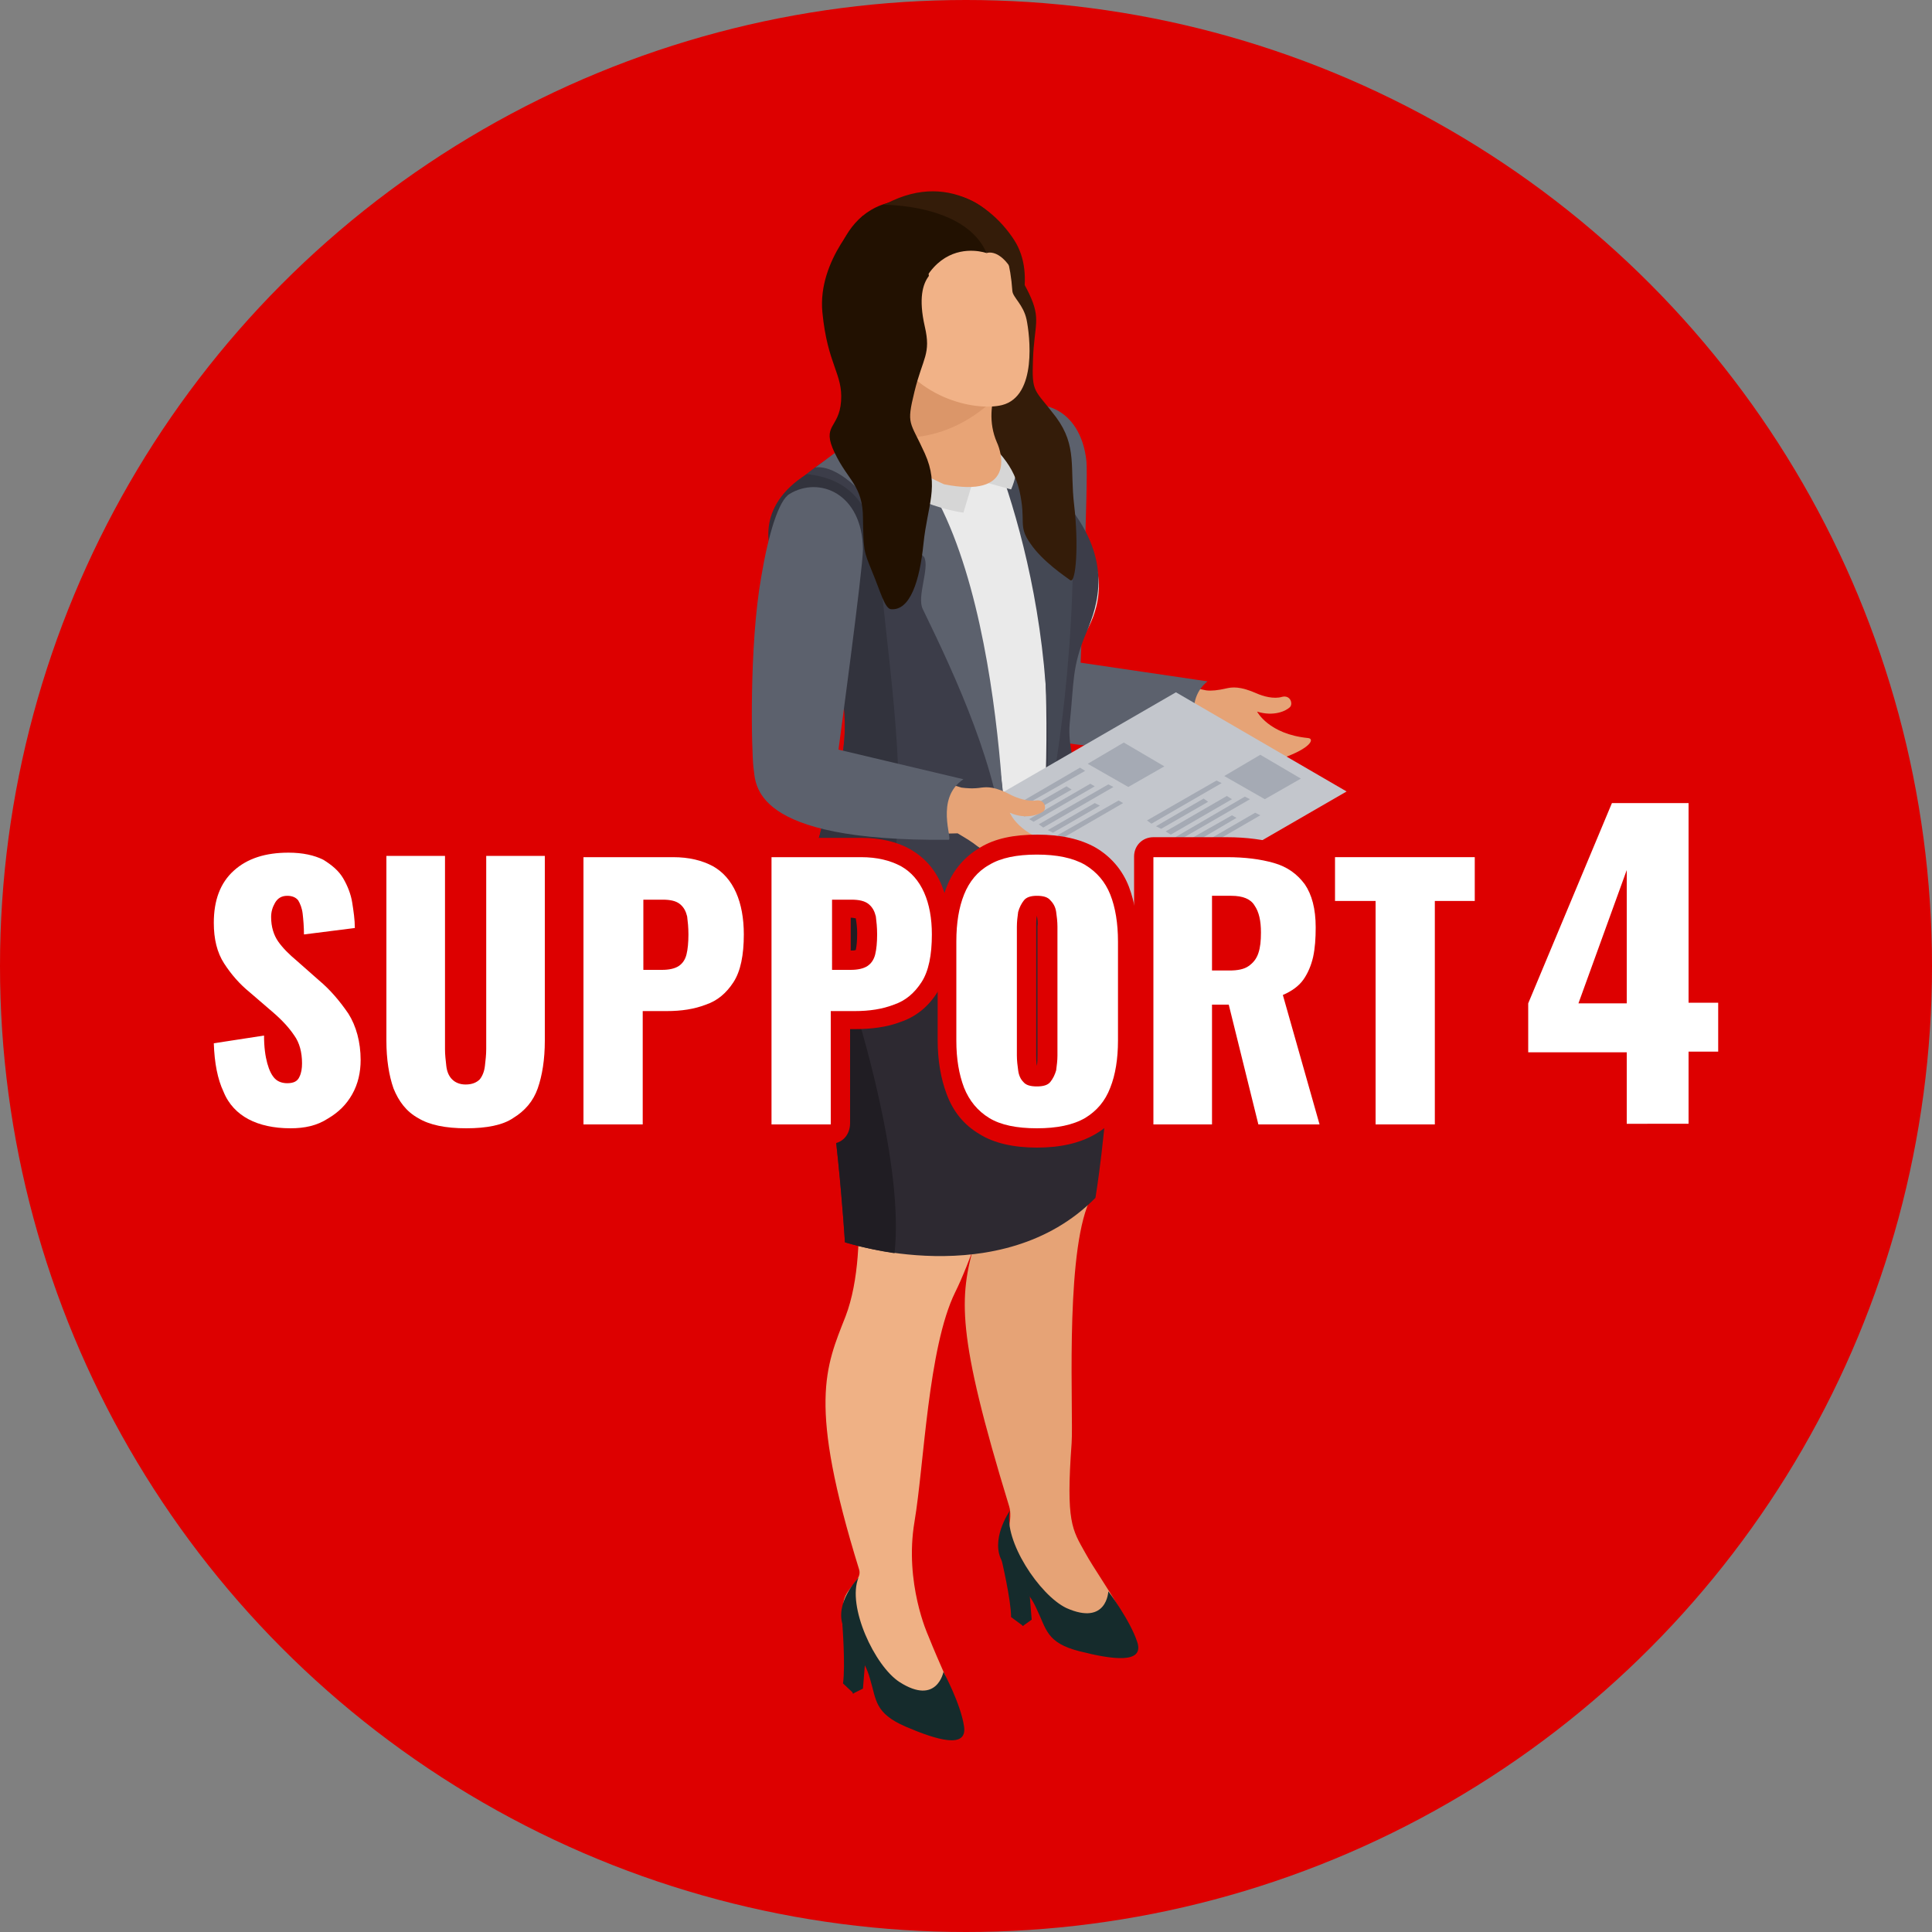 <?xml version="1.0" encoding="utf-8"?>
<!-- Generator: Adobe Illustrator 26.0.0, SVG Export Plug-In . SVG Version: 6.00 Build 0)  -->
<svg version="1.1" id="レイヤー_1" xmlns="http://www.w3.org/2000/svg" xmlns:xlink="http://www.w3.org/1999/xlink" x="0px"
	 y="0px" viewBox="0 0 300 300" style="enable-background:new 0 0 300 300;" xml:space="preserve">
<rect x="0" y="0" width="300" height="300" fill="#808080" stroke="none"/>
<style type="text/css">
	.st0{fill:#DD0000;}
	.st1{fill:#E6A376;}
	.st2{fill:#5C616D;}
	.st3{fill:#152B2C;}
	.st4{fill:#EFB185;}
	.st5{fill:#2D2931;}
	.st6{fill:#201D23;}
	.st7{fill:#EAEAEA;}
	.st8{fill:#3C3D49;}
	.st9{fill:#444854;}
	.st10{fill:#D6D6D6;}
	.st11{fill:#F1B287;}
	.st12{fill:#341C09;}
	.st13{fill:#E8A476;}
	.st14{fill:#DB9669;}
	.st15{fill:#221101;}
	.st16{fill:#32333D;}
	.st17{fill:#C3C6CC;}
	.st18{fill:#A5AAB4;}
	.st19{fill:#FFFFFF;}
</style>
<g>
	<circle class="st0" cx="150" cy="150" r="150"/>
	<g>
		<g>
			<path class="st1" d="M203.1,114.6c-6.1-0.6-7.9-4.1-7.9-4.1c2.6,0.8,4.5-0.1,5.1-0.7c0.5-0.5,0.1-1.9-1.2-1.6
				c-1.3,0.4-3-0.1-3.9-0.5c-2.7-1.2-3.9-1-4.8-0.8c-1.3,0.3-2.3,0.4-3.1,0.3l-19.8-4.1l0.8-22.1c0.5-6.5,0.7-11.7-1.9-14.8
				c-3.4-4-10.4-3-11.3,4.3c0,0-2.3,32.5,1.3,38.3c0.2,0.3,0.9,1.5,1.2,1.6c5,7.3,29.8,4,29.8,4s0.1,0.2,0,0
				c0.8,0.4,1.5,0.6,2.5,1.3c4.2,2.8,8.6,2.3,9.3,2C203.5,116.2,204.2,114.7,203.1,114.6z"/>
			<path class="st2" d="M156.6,64.3c-1.6,1.2-2.7,6.6-3.3,13.2c-0.9,10.8,0.9,27.3,1.5,29.5c0.6,2.4,0.5,11.5,31.2,8.4
				c0.7-0.1-2.7-6.2,1.5-9.6l-19.7-2.9c0,0,1.2-28.4,0.9-31.3C167.8,63.2,161,61.1,156.6,64.3z"/>
		</g>
		<g>
			<path class="st1" d="M144,142.9c0,0-1.7-4.7,4.4,19.8c0,0,6,18.8,2.9,30.4c-2.3,8.4-2.9,13.7,5.4,40.8c1.2,3.8-4.3,10.8,5.2,13.8
				c6.5,2.1,3,12.2,12.3,7.4c3.2-1.6-3-9.1-5.7-14c-2-3.6-3-4.7-2.1-17c0.3-4.5-1-27.5,2.4-36.7c3.5-9.1,5.8-42.8-1-60.7
				C167.7,126.8,158.4,140.8,144,142.9z"/>
			<g>
				<path class="st3" d="M156.8,234.6c0,0-3.2,4.6-1.1,8c2.1,3.4,3.9,4.1,5.3,7.3c1.5,3.1,1.5,5.2,6.6,6.5c5.1,1.3,10.1,2,9-1.4
					c-1.1-3.4-4.5-7.9-4.5-7.9s-0.2,5.4-6.5,2.6C161.4,247.7,155.8,239.2,156.8,234.6z"/>
				<path class="st3" d="M155.5,242.1c0,0,1.5,6.3,1.5,9l1.9,1.4c0,0-0.7-6.1-0.4-6.8C158.5,245.7,155.8,242.1,155.5,242.1z"/>
				<polygon class="st3" points="158.1,245.2 159.9,247.8 160.2,251.5 158.8,252.5 				"/>
			</g>
		</g>
		<g>
			<path class="st4" d="M135.3,140.5c0,0-7.3,15.1-3.3,33.9c0,0,3.5,19-0.7,30c-3.1,7.9-5.9,13.5,2.1,39.3c0.9,2.9-6.9,3.8,1.4,12
				c3.2,3.2,4.8,16.3,12.2,11.7c3-1.9,0.9-4-2.9-13.5c0,0-3.7-8.1-2.1-17.6c1.5-8.9,2.1-27,6.3-35.6c4.3-8.6,13.3-37,11.5-57.9
				C159.8,142.9,141.1,150.7,135.3,140.5z"/>
			<g>
				<path class="st3" d="M133.3,245c0,0-3.9,4-2.3,7.7c1.5,3.7,3.2,4.7,4.1,8c1,3.3,0.7,5.3,5.5,7.4c4.9,2.1,9.6,3.5,9.1,0
					c-0.5-3.5-3.2-8.5-3.2-8.5s-1,5.3-6.8,1.6C135.8,258.7,131.5,249.4,133.3,245z"/>
				<path class="st3" d="M130.8,252.2c0,0,0.5,6.5,0.1,9.2l1.7,1.6c0,0,0.3-6.1,0.6-6.7C133.2,256.2,131.1,252.2,130.8,252.2z"/>
				<polygon class="st3" points="132.9,255.7 134.3,258.5 134,262.2 132.4,263 				"/>
			</g>
		</g>
		<path class="st5" d="M130.4,123.7c0,0-8.9,10.9-3.9,32.5c3.4,14.8,4.7,36.7,4.7,36.7s24.2,8,38.9-6.9c0,0,7.1-42.3-3.3-61.9
			C166.9,124.2,148.9,139.8,130.4,123.7z"/>
		<path class="st6" d="M126.5,156.2c3.4,14.8,4.7,36.7,4.7,36.7s3.1,1,7.7,1.7c1.5-13.5-5.4-36-7-40.9c-1.8-5.4,4-5.6,4-5.6
			c18.1,1.7,30.1-8.7,34.6-13.4c-0.2-0.9-0.4-1.8-0.7-2.7l-13.5-2.3c-6.2,1.9-14.6,2.2-23.2-3.9l-3.7-0.6
			C127.3,128.8,122.6,139.2,126.5,156.2z"/>
		<g>
			<path class="st7" d="M121.3,80.1c0,0,7-13.3,37.2-18.2c0,0,4.8-2.1,5.1,13.4c0,2.2,2.6,6,4.3,8c1.7,2,6.3,9.7-2.5,19.2
				c0,0-2.3,15.5,0.3,25.1c2.6,10.1-13.9,13.8-31,12.6c-2.1-0.1-6.8-1.4-5.4-8.7c1.5-7.3,5.2-20,1.1-33.2
				C126.4,85.2,119.4,86.9,121.3,80.1z"/>
		</g>
		<path class="st8" d="M135.4,67.6c0,0-19,8-14.1,16.2c4.9,8.2,14.1,22.7,7.8,39.9c-3.5,9.7-4.1,16.4,6.2,18.5
			c15.3,3.2,25.2,4.6,19-28.6C148.1,80.5,144.1,70.6,135.4,67.6z"/>
		<path class="st8" d="M145.8,64.4c0,0,21.5-1.9,15.7,72.3c-0.2,2.6,9-1.1,9-6.3c0-3.6-5-11.5-4.4-18c0.7-6.5,0.3-8.8,2.6-14.2
			c1.8-4.3,4.1-11.1-2.8-19.7c-2.7-3.4-0.3-14.4-4.7-16.6C156.8,59.5,145.8,64.4,145.8,64.4z"/>
		<path class="st2" d="M134.9,66.4l-8.3,6.2c0,0,3.1-0.9,8.1,4.9c2.2,2.6,8.8,9,8.8,9c0.9,1.7-1.2,6.2-0.2,8.1
			c5.3,10.9,11.7,24.8,12.8,37.8C156.1,132.4,155.6,75.4,134.9,66.4z"/>
		<path class="st9" d="M151.6,63.8c0,0,14.5,28.4,10.4,65.3c0,0,4.2-17.5,4.6-41.1c0.1-4.7-4.2-1.2-5-5.7
			c-0.7-4.5,3.1-16.3-2.2-21.1C159.5,61.2,154.4,62.5,151.6,63.8z"/>
		<path class="st10" d="M155.5,63.2C160.1,69.7,157,76,157,76l-5.8-1.6c0.1,0,1.8-6.5,0-13.9C151.2,60.4,154.9,62.4,155.5,63.2z"/>
		<path class="st10" d="M151.2,74.3l-1.6,5.3c0,0-14.6-1.7-15.9-13.3C133.7,66.4,144.3,75.6,151.2,74.3z"/>
		<g>
			<path class="st11" d="M142.6,55.9c0,0-1.8-4.7-4.5-3c-0.8,0.5-1.7,1.6-0.2,3.9c1.5,2.4,4.3,4.4,6.5,4L142.6,55.9z"/>
		</g>
		<path class="st12" d="M146.9,30.8c0,0-5.5,8.2-3,16.1s5.1,8.6,5.7,12.8c0.6,4.2-1.6,2.2,1.4,6c3,3.8,6.1,5.5,7.3,10.5
			c1.1,4.9-0.3,5.4,1.7,8.2c1.9,2.8,5.4,5.1,6.2,5.7c0.9,0.5,1.3-5.7,0.6-11.6c-0.7-5.9,0.5-9.2-2.8-13.7c-3.4-4.5-3.8-3.6-3.6-9
			c0.2-5.4,1.3-6.2-0.6-10.2c-1.9-4-4.4-6.2-3.8-7.6C156.7,36.6,146.9,30.8,146.9,30.8z"/>
		<g>
			<path class="st12" d="M152.4,37.5c0,0-12.4,7.5-12.4,21.4c0,2,3.2,11,6.8,9.8c0,0,17.7-20.4,10.7-31.4
				c-4.2-6.5-13.1-11.6-23.6-3.2L152.4,37.5z"/>
		</g>
		<g>
			<g>
				<path class="st13" d="M156.7,56.3c0,0-4.6,6.2-1.9,12.4c0.8,1.7,2.8,8.7-8.2,6.5c0,0-11.6-5-8.4-8.6c2.1-2.4,4.1-5.8,0-17.2
					L156.7,56.3z"/>
			</g>
			<g>
				<path class="st14" d="M138.2,66.6c-0.3,0.4-0.5,0.8-0.5,1.2c10.5,1.4,17.1-6.3,17.1-6.3l-14.1-11l0,0c0,0-0.7,0.5-1.6,1.3
					C141.9,61.3,140.1,64.4,138.2,66.6z"/>
			</g>
		</g>
		<g>
			<path class="st11" d="M153.6,35.8c0,0,3,0.8,3.6,9.4c0.1,1,1.7,2.1,2.2,4.4c0.5,2.4,1.7,11.9-3.8,13.3c-4,1-14.1-0.9-18.1-10.4
				C133.6,43.2,141.1,30.2,153.6,35.8z"/>
		</g>
		<g>
			<path class="st15" d="M153.2,39.3c0,0-13.1-4.8-12.3,20.4l-0.3,1.4c-11.7-6.8-11.5-16.9-11.5-16.9s0.6-14.5,14-13
				C143.1,31.2,152.1,34,153.2,39.3z"/>
		</g>
		<g>
			<path class="st12" d="M153.2,39.3c0,0,3-1.3,5.7,6.5c0,0-1-22.2-21.8-14C137.1,31.8,149.9,31.6,153.2,39.3z"/>
		</g>
		<path class="st16" d="M121,88.8c4.9,8.2,14.4,17.7,8.1,34.9c-3.5,9.7-4.1,16.4,6.2,18.5c0.7,0.1,1.3,0.3,2,0.4
			c0.5-2.2,1-5.4,1.7-10.2c1.8-12.8-1.4-31.9-2.5-45.2c-1-12.6-8.8-13.2-11.2-13.6C117.2,78.7,119,85.5,121,88.8z"/>
		<path class="st15" d="M134,33.5c0,0-7.1,6.8-6.3,15c0.8,8.2,3.2,9.5,2.9,13.8c-0.3,4.3-3.1,3.6-1,8c2.1,4.4,4.4,5.1,4.4,10.2
			c0.1,5.1,0.1,5,1.4,8.2c1.3,3.1,2,5.9,3,5.9c2.9,0.2,4.4-4.3,5-10.2c0.6-5.9,2.5-8.9,0.2-14c-2.3-5.1-2.9-4.3-1.6-9.6
			c1.3-5.3,2.6-5.8,1.6-10.1c-1-4.4-0.3-6.6,0.6-7.8C144.9,41.7,134,33.5,134,33.5z"/>
		<g>
			<g>
				<polygon class="st17" points="149.9,126.4 176.4,141.8 209.1,122.9 182.6,107.5 				"/>
			</g>
			<g>
				<g>
					<polygon class="st18" points="158.3,126.3 159.1,126.8 166.4,122.6 165.6,122.1 					"/>
				</g>
				<g>
					<polygon class="st18" points="161.3,128 162,128.5 172.9,122.2 172.1,121.8 					"/>
				</g>
				<g>
					<polygon class="st18" points="159.8,127.2 160.5,127.6 170,122.1 169.3,121.7 					"/>
				</g>
				<g>
					<polygon class="st18" points="168.9,118.6 175.2,122.2 180.8,119 174.5,115.3 					"/>
				</g>
				<g>
					<polygon class="st18" points="164.2,129.7 164.9,130.2 174.4,124.7 173.7,124.3 					"/>
				</g>
				<g>
					<polygon class="st18" points="162.7,128.9 163.5,129.3 170.8,125.1 170,124.7 					"/>
				</g>
				<g>
					<polygon class="st18" points="156.9,125.5 157.6,125.9 168.5,119.7 167.7,119.2 					"/>
				</g>
			</g>
			<g>
				<g>
					<polygon class="st18" points="179.5,128.3 180.3,128.7 187.6,124.5 186.9,124 					"/>
				</g>
				<g>
					<polygon class="st18" points="182.5,130 183.2,130.4 194.1,124.1 193.3,123.7 					"/>
				</g>
				<g>
					<polygon class="st18" points="181,129.1 181.8,129.6 191.3,124.1 190.5,123.6 					"/>
				</g>
				<g>
					<polygon class="st18" points="190.1,120.5 196.4,124.1 202,120.9 195.7,117.2 					"/>
				</g>
				<g>
					<polygon class="st18" points="185.4,131.7 186.2,132.1 195.7,126.6 194.9,126.2 					"/>
				</g>
				<g>
					<polygon class="st18" points="183.9,130.8 184.7,131.3 192,127 191.3,126.6 					"/>
				</g>
				<g>
					<polygon class="st18" points="178.1,127.4 178.8,127.9 189.7,121.6 188.9,121.2 					"/>
				</g>
			</g>
		</g>
		<path class="st1" d="M164.3,131c-6-1.1-7.5-4.8-7.5-4.8c2.5,1.1,4.5,0.3,5.2-0.2c0.6-0.5,0.2-1.9-1.1-1.7c-1.3,0.2-3-0.4-3.8-0.8
			c-2.6-1.4-3.8-1.3-4.7-1.2c-1.3,0.2-2.3,0.1-3.1,0l-19.4-5.9l2.8-22c1-6.4,1.8-11.6-0.6-14.9c-3-4.3-10.1-3.9-11.7,3.3
			c0,0-5.2,32.1-2.1,38.2c0.1,0.3,0.8,1.5,1.1,1.7c4.3,7.7,29.3,6.7,29.3,6.7s0.1,0.2,0,0c0.8,0.5,1.4,0.8,2.4,1.5
			c4,3.2,8.3,3.1,9.1,2.9C164.6,132.6,165.4,131.2,164.3,131z"/>
		<path class="st2" d="M122.6,76.7c-1.7,1-3.3,6.3-4.4,12.9c-1.9,10.7-1.5,27.2-1.2,29.6c0.4,2.5-0.6,11.5,30.3,11.2
			c0.7,0-2.2-6.4,2.3-9.4l-19.4-4.6c0,0,3.8-28.1,3.8-31.1C133.9,76.6,127.2,73.9,122.6,76.7z"/>
	</g>
	<g>
		<g>
			<path d="M45.1,175.2c-2.6,0-4.8-0.5-6.5-1.4c-1.7-0.9-3.1-2.3-3.9-4.3c-0.9-1.9-1.4-4.4-1.5-7.5l7.8-1.2c0,1.8,0.2,3.2,0.5,4.3
				c0.3,1.1,0.7,1.9,1.2,2.4c0.5,0.5,1.2,0.7,1.9,0.7c1,0,1.6-0.3,1.9-1c0.3-0.6,0.4-1.3,0.4-2.1c0-1.7-0.4-3.2-1.2-4.3
				c-0.8-1.2-1.9-2.4-3.3-3.6l-3.6-3.1c-1.6-1.3-2.9-2.8-4-4.5c-1.1-1.7-1.6-3.8-1.6-6.3c0-3.5,1-6.2,3.1-8.1
				c2.1-1.9,4.9-2.8,8.5-2.8c2.2,0,4,0.4,5.4,1.1c1.3,0.8,2.4,1.7,3.1,2.9c0.7,1.2,1.2,2.5,1.4,3.8s0.4,2.6,0.4,3.9l-7.9,1
				c0-1.2-0.1-2.3-0.2-3.2c-0.1-0.9-0.4-1.6-0.7-2.1c-0.4-0.5-1-0.7-1.7-0.7c-0.9,0-1.5,0.4-1.9,1.1c-0.4,0.7-0.6,1.4-0.6,2.2
				c0,1.5,0.4,2.8,1.1,3.8c0.7,1,1.7,2,2.9,3l3.4,3c1.8,1.5,3.3,3.3,4.6,5.2c1.2,1.9,1.9,4.4,1.9,7.2c0,1.9-0.4,3.7-1.3,5.3
				c-0.9,1.6-2.1,2.8-3.8,3.8C49.2,174.8,47.3,175.2,45.1,175.2z"/>
			<path class="st0" d="M45.1,178.2c-3.1,0-5.7-0.6-7.9-1.7c-2.3-1.2-4.1-3.1-5.3-5.7c-1.1-2.3-1.6-5.2-1.8-8.7
				c-0.1-1.5,1-2.8,2.6-3.1l6.1-0.9l-2-1.7c-1.8-1.5-3.3-3.2-4.5-5.2c-1.4-2.2-2.1-4.8-2.1-7.9c0-4.4,1.4-7.9,4.1-10.3
				c2.6-2.4,6.2-3.6,10.5-3.6c2.7,0,5,0.5,6.8,1.5c1.8,1,3.2,2.4,4.2,4.1c0.9,1.5,1.5,3.1,1.8,4.8c0.3,1.5,0.4,3,0.5,4.3
				c0,1.5-1.1,2.9-2.6,3.1l-6.3,0.8l2.3,2c2,1.7,3.7,3.7,5.1,5.9c1.6,2.4,2.3,5.4,2.3,8.8c0,2.5-0.6,4.7-1.7,6.8
				c-1.2,2.1-2.8,3.7-4.9,4.9C50.3,177.6,47.8,178.2,45.1,178.2z M36.4,164.6c0.2,1.5,0.5,2.7,1,3.7c0.6,1.3,1.5,2.3,2.6,2.9
				c1.3,0.7,3,1,5.1,1c1.7,0,3.1-0.3,4.3-1c1.1-0.7,2-1.5,2.6-2.6c0.6-1.1,1-2.4,1-3.8c0-2.3-0.5-4.2-1.4-5.6
				c-1.1-1.7-2.4-3.2-4-4.6l-3.5-3.1c-1.3-1.2-2.5-2.4-3.3-3.5c-1.1-1.5-1.7-3.4-1.7-5.6c0-1.2,0.3-2.4,1-3.6
				c0.9-1.7,2.6-2.6,4.5-2.6c1.7,0,3.2,0.7,4.1,1.9c0.7,0.9,1.1,2.1,1.3,3.5c0,0.1,0,0.2,0,0.2l1.9-0.2c0-0.2-0.1-0.5-0.1-0.7
				c-0.2-1-0.6-2-1.1-2.9c-0.4-0.7-1.1-1.3-1.9-1.8c-0.9-0.5-2.2-0.7-3.9-0.7c-2.9,0-5,0.7-6.5,2c-1.4,1.3-2.1,3.2-2.1,5.8
				c0,1.9,0.4,3.5,1.1,4.7c0.9,1.4,2,2.7,3.4,3.9l3.6,3.2c1.6,1.3,2.9,2.7,3.8,4.1c1.2,1.7,1.8,3.7,1.8,6c0,1.1-0.2,2.2-0.7,3.3
				c-0.8,1.7-2.5,2.8-4.6,2.8c-1.5,0-2.9-0.5-3.9-1.5c-1-0.9-1.7-2.1-2.1-3.8c-0.1-0.5-0.2-1-0.3-1.6L36.4,164.6z"/>
		</g>
		<g>
			<path d="M72.4,175.2c-3.2,0-5.7-0.5-7.5-1.6c-1.8-1-3-2.6-3.8-4.6c-0.7-2-1.1-4.5-1.1-7.4v-28.7h9.1v30c0,0.9,0.1,1.7,0.2,2.6
				c0.1,0.9,0.4,1.6,0.9,2.1c0.5,0.5,1.2,0.8,2.1,0.8c1,0,1.7-0.3,2.2-0.8c0.4-0.5,0.7-1.2,0.8-2.1c0.1-0.9,0.2-1.7,0.2-2.6v-30h9.1
				v28.7c0,2.9-0.4,5.4-1.1,7.4c-0.7,2-2,3.5-3.8,4.6C78.1,174.7,75.6,175.2,72.4,175.2z"/>
			<path class="st0" d="M72.4,178.2c-3.8,0-6.7-0.6-9-2c-2.4-1.4-4.1-3.5-5.1-6.1c-0.8-2.3-1.3-5.1-1.3-8.4v-28.7c0-1.7,1.3-3,3-3
				h9.1c1.7,0,3,1.3,3,3v30c0,0.7,0.1,1.4,0.2,2.1c0,0.1,0,0.2,0.1,0.3c0-0.1,0-0.1,0-0.2c0.1-0.7,0.2-1.4,0.2-2.1v-30
				c0-1.7,1.3-3,3-3h9.1c1.7,0,3,1.3,3,3v28.7c0,3.2-0.4,6.1-1.3,8.4c-1,2.7-2.7,4.7-5.1,6.1C79.1,177.6,76.2,178.2,72.4,178.2z
				 M63.1,136.1v25.7c0,2.5,0.3,4.7,0.9,6.3c0.5,1.3,1.3,2.3,2.4,3c1.3,0.8,3.3,1.2,6,1.2c2.6,0,4.6-0.4,5.9-1.2
				c1.2-0.7,2-1.7,2.5-3c0.6-1.7,0.9-3.8,0.9-6.3v-25.7h-3.1v27c0,1-0.1,2-0.2,3c-0.2,1.4-0.7,2.6-1.5,3.6c-0.7,0.9-2.1,1.9-4.5,1.9
				c-2.3,0-3.7-1-4.4-1.9c-0.8-1-1.3-2.2-1.6-3.6c-0.2-1-0.2-2-0.2-3v-27H63.1z M72.7,165.6L72.7,165.6L72.7,165.6z"/>
		</g>
		<g>
			<path d="M90.6,174.6v-41.5h13.9c2.5,0,4.5,0.5,6.2,1.4c1.6,0.9,2.8,2.3,3.6,4.1c0.8,1.8,1.2,4,1.2,6.5c0,3.2-0.5,5.7-1.6,7.4
				c-1.1,1.7-2.5,2.9-4.3,3.5c-1.8,0.7-3.8,1-6.1,1h-3.7v17.6H90.6z M99.7,150.6h3.1c1.1,0,2-0.2,2.6-0.6c0.6-0.4,1-1,1.2-1.8
				c0.2-0.8,0.3-1.9,0.3-3.1c0-1.1-0.1-2-0.2-2.8c-0.2-0.8-0.5-1.4-1.1-1.9c-0.6-0.5-1.5-0.7-2.7-0.7h-3V150.6z"/>
			<path class="st0" d="M99.7,177.6h-9.2c-1.7,0-3-1.3-3-3v-41.5c0-1.7,1.3-3,3-3h13.9c3,0,5.6,0.6,7.7,1.8c2.2,1.3,3.8,3.1,4.8,5.5
				c0.9,2.2,1.4,4.8,1.4,7.7c0,3.8-0.7,6.7-2,8.9c-1.4,2.3-3.4,3.9-5.8,4.7c-2.1,0.8-4.5,1.1-7.1,1.1h-0.7v14.6
				C102.7,176.3,101.4,177.6,99.7,177.6z M93.6,171.6h3.2V157c0-1.7,1.3-3,3-3h3.7c1.9,0,3.6-0.3,5.1-0.8c1.2-0.4,2.1-1.2,2.8-2.3
				c0.5-0.8,1.1-2.5,1.1-5.8c0-2.1-0.3-3.9-0.9-5.3c-0.5-1.2-1.3-2.1-2.4-2.7c-1.1-0.7-2.7-1-4.6-1H93.6V171.6z M102.8,153.6h-3.1
				c-1.7,0-3-1.3-3-3v-11c0-1.7,1.3-3,3-3h3c1.9,0,3.5,0.5,4.6,1.4c1.1,0.9,1.9,2.2,2.1,3.7c0.2,1,0.3,2.1,0.3,3.4
				c0,1.5-0.1,2.7-0.4,3.8c-0.4,1.5-1.2,2.8-2.3,3.6C106,153.2,104.6,153.6,102.8,153.6z M103.6,147.6L103.6,147.6L103.6,147.6z
				 M102.7,147.6L102.7,147.6c0.5,0,0.7,0,0.9-0.1c0,0,0,0,0-0.1c0.1-0.4,0.2-1.2,0.2-2.5c0-0.9-0.1-1.6-0.2-2.2c0-0.1,0-0.1,0-0.1
				c-0.1,0-0.4-0.1-0.8-0.1h0V147.6z M103.7,142.6L103.7,142.6L103.7,142.6z"/>
		</g>
		<g>
			<path d="M119.8,174.6v-41.5h13.9c2.5,0,4.5,0.5,6.2,1.4c1.6,0.9,2.8,2.3,3.6,4.1c0.8,1.8,1.2,4,1.2,6.5c0,3.2-0.5,5.7-1.6,7.4
				c-1.1,1.7-2.5,2.9-4.3,3.5c-1.8,0.7-3.8,1-6.1,1H129v17.6H119.8z M129,150.6h3.1c1.1,0,2-0.2,2.6-0.6c0.6-0.4,1-1,1.2-1.8
				c0.2-0.8,0.3-1.9,0.3-3.1c0-1.1-0.1-2-0.2-2.8c-0.2-0.8-0.5-1.4-1.1-1.9c-0.6-0.5-1.5-0.7-2.7-0.7h-3V150.6z"/>
			<path class="st0" d="M129,177.6h-9.2c-1.7,0-3-1.3-3-3v-41.5c0-1.7,1.3-3,3-3h13.9c3,0,5.6,0.6,7.7,1.8c2.2,1.3,3.8,3.1,4.8,5.5
				c0.9,2.2,1.4,4.8,1.4,7.7c0,3.8-0.7,6.7-2,8.9c-1.4,2.3-3.4,3.9-5.8,4.7c-2.1,0.8-4.5,1.1-7.1,1.1H132v14.6
				C132,176.3,130.7,177.6,129,177.6z M122.8,171.6h3.2V157c0-1.7,1.3-3,3-3h3.7c1.9,0,3.6-0.3,5.1-0.8c1.2-0.4,2.1-1.2,2.8-2.3
				c0.5-0.8,1.1-2.5,1.1-5.8c0-2.1-0.3-3.9-0.9-5.3c-0.5-1.2-1.3-2.1-2.4-2.7c-1.1-0.7-2.7-1-4.6-1h-10.9V171.6z M132.1,153.6H129
				c-1.7,0-3-1.3-3-3v-11c0-1.7,1.3-3,3-3h3c1.9,0,3.5,0.5,4.6,1.4c1.1,0.9,1.9,2.2,2.1,3.7c0.2,1,0.3,2.1,0.3,3.4
				c0,1.5-0.1,2.7-0.4,3.8c-0.4,1.5-1.2,2.8-2.3,3.6C135.3,153.2,133.9,153.6,132.1,153.6z M132.8,147.6L132.8,147.6L132.8,147.6z
				 M132,147.6L132,147.6c0.5,0,0.7,0,0.9-0.1c0,0,0,0,0-0.1c0.1-0.4,0.2-1.2,0.2-2.5c0-0.9-0.1-1.6-0.2-2.2c0-0.1,0-0.1,0-0.1
				c-0.1,0-0.4-0.1-0.8-0.1h0V147.6z M133,142.6L133,142.6L133,142.6z"/>
		</g>
		<g>
			<path d="M161,175.2c-3.1,0-5.6-0.5-7.4-1.6c-1.8-1.1-3.1-2.7-3.9-4.7c-0.8-2.1-1.2-4.5-1.2-7.3v-15.4c0-2.9,0.4-5.3,1.2-7.3
				c0.8-2,2.1-3.6,3.9-4.6c1.8-1.1,4.3-1.6,7.4-1.6c3.1,0,5.6,0.5,7.5,1.6c1.8,1.1,3.1,2.6,3.9,4.6c0.8,2,1.2,4.5,1.2,7.3v15.4
				c0,2.8-0.4,5.3-1.2,7.3c-0.8,2.1-2.1,3.6-3.9,4.7C166.6,174.7,164.1,175.2,161,175.2z M161,168.7c1,0,1.7-0.2,2.1-0.7
				c0.4-0.5,0.7-1.1,0.9-1.8c0.1-0.8,0.2-1.5,0.2-2.3v-20c0-0.8-0.1-1.6-0.2-2.3c-0.1-0.7-0.4-1.3-0.9-1.8c-0.4-0.5-1.1-0.7-2.1-0.7
				c-0.9,0-1.6,0.2-2,0.7c-0.4,0.5-0.7,1.1-0.9,1.8c-0.1,0.7-0.2,1.5-0.2,2.3v20c0,0.8,0.1,1.6,0.2,2.3c0.1,0.8,0.4,1.4,0.8,1.8
				C159.3,168.5,160,168.7,161,168.7z"/>
			<path class="st0" d="M161,178.2c-3.6,0-6.7-0.7-8.9-2.1c-2.4-1.4-4.1-3.5-5.1-6.2c-0.9-2.4-1.4-5.2-1.4-8.4v-15.4
				c0-3.2,0.5-6.1,1.4-8.4c1-2.6,2.8-4.7,5.2-6.1c2.3-1.4,5.2-2,8.9-2c3.7,0,6.7,0.7,9,2c2.4,1.4,4.2,3.5,5.2,6.1
				c0.9,2.4,1.4,5.2,1.4,8.4v15.4c0,3.2-0.5,6-1.4,8.4c-1,2.7-2.8,4.8-5.2,6.2C167.7,177.5,164.7,178.2,161,178.2z M161,135.5
				c-2.5,0-4.5,0.4-5.8,1.2c-1.2,0.7-2.1,1.8-2.6,3.2c-0.6,1.7-1,3.8-1,6.2v15.4c0,2.5,0.3,4.6,1,6.3c0.5,1.4,1.4,2.5,2.6,3.2
				c1.3,0.8,3.3,1.2,5.8,1.2c2.6,0,4.6-0.4,5.9-1.2c1.2-0.7,2.1-1.8,2.7-3.2c0.6-1.7,1-3.8,1-6.3v-15.4c0-2.5-0.3-4.6-1-6.2
				c-0.5-1.4-1.4-2.4-2.6-3.1C165.6,135.9,163.6,135.5,161,135.5z M161,171.7c-2.3,0-3.6-0.9-4.3-1.7c-0.8-0.9-1.3-2-1.5-3.4
				c-0.1-0.9-0.2-1.8-0.2-2.8v-20c0-1,0.1-2,0.3-2.9c0.2-1.3,0.8-2.4,1.6-3.3c0.7-0.8,2-1.7,4.2-1.7c2.3,0,3.6,0.9,4.3,1.7
				c0.8,0.9,1.4,2,1.6,3.3c0.2,0.9,0.3,1.9,0.3,2.9v20c0,1-0.1,1.9-0.3,2.8c-0.2,1.3-0.8,2.5-1.6,3.4
				C164.6,170.8,163.3,171.7,161,171.7z M161,142.2c-0.1,0.5-0.1,1.1-0.1,1.6v20c0,0.6,0,1.1,0.1,1.7c0.1-0.5,0.1-1.1,0.1-1.7v-20
				C161.2,143.3,161.1,142.7,161,142.2z"/>
		</g>
		<g>
			<path d="M179.1,174.6v-41.5h11.4c2.8,0,5.2,0.3,7.3,0.9c2.1,0.6,3.6,1.7,4.8,3.3c1.1,1.6,1.7,3.8,1.7,6.7c0,1.7-0.1,3.2-0.4,4.6
				c-0.3,1.3-0.8,2.5-1.5,3.5c-0.7,1-1.8,1.8-3.2,2.4l5.7,20.1h-9.5l-4.6-18.6h-2.6v18.6H179.1z M188.3,150.7h2.6
				c1.3,0,2.3-0.2,3-0.7c0.7-0.5,1.2-1.1,1.5-2c0.3-0.9,0.4-1.9,0.4-3.2c0-1.8-0.3-3.2-1-4.2c-0.6-1-1.8-1.5-3.6-1.5h-3V150.7z"/>
			<path class="st0" d="M205,177.6h-9.5c-1.4,0-2.6-0.9-2.9-2.3l-1.3-5.2v4.4c0,1.7-1.3,3-3,3h-9.2c-1.7,0-3-1.3-3-3v-41.5
				c0-1.7,1.3-3,3-3h11.4c3.1,0,5.8,0.4,8.1,1c2.7,0.8,4.8,2.3,6.4,4.4c1.5,2.1,2.3,5,2.3,8.5c0,1.9-0.2,3.6-0.5,5.2
				c-0.4,1.8-1.1,3.3-2.1,4.7c-0.6,0.7-1.2,1.4-2,2l5.1,17.9c0.3,0.9,0.1,1.9-0.5,2.6C206.8,177.2,205.9,177.6,205,177.6z
				 M197.8,171.6h3.2l-4.6-16.3c-0.4-1.4,0.3-2.9,1.6-3.5c0.9-0.4,1.6-1,2-1.5c0.5-0.6,0.8-1.4,1-2.3c0.2-1.1,0.3-2.5,0.3-4
				c0-2.2-0.4-3.9-1.2-5c-0.8-1-1.8-1.8-3.2-2.2c-1.8-0.5-3.9-0.8-6.4-0.8h-8.4v35.5h3.2V156c0-1.1,0.6-2.1,1.6-2.6
				c-0.9-0.5-1.6-1.5-1.6-2.6v-11.5c0-1.7,1.3-3,3-3h3c3.5,0,5.2,1.5,6.1,2.8c1,1.5,1.5,3.4,1.5,5.8c0,1.6-0.2,2.9-0.6,4.1
				c-0.5,1.5-1.5,2.8-2.7,3.6c-0.8,0.5-1.7,0.9-2.8,1c0.6,0.4,1,1,1.1,1.7L197.8,171.6z M191.3,142.2v5.5c0.7,0,1-0.2,1-0.2
				c0.1,0,0.2-0.1,0.3-0.4c0.2-0.6,0.3-1.3,0.3-2.2c0-1.5-0.3-2.2-0.5-2.5C192.4,142.4,192.1,142.2,191.3,142.2z"/>
		</g>
		<g>
			<path d="M213.6,174.6v-34.7h-6.3v-6.8h21.7v6.8h-6.2v34.7H213.6z"/>
			<path class="st0" d="M222.9,177.6h-9.2c-1.7,0-3-1.3-3-3v-31.7h-3.3c-1.7,0-3-1.3-3-3v-6.8c0-1.7,1.3-3,3-3h21.7c1.7,0,3,1.3,3,3
				v6.8c0,1.7-1.3,3-3,3h-3.2v31.7C225.9,176.3,224.5,177.6,222.9,177.6z M216.6,171.6h3.2v-31.7c0-1.7,1.3-3,3-3h3.2v-0.8h-15.7
				v0.8h3.3c1.7,0,3,1.3,3,3V171.6z"/>
		</g>
		<g>
			<path class="st0" d="M252.6,174.6v-11.2h-15.3v-7.6l13-31.1h11.9v31h4.6v7.6h-4.6v11.2H252.6z M245.1,155.8h7.5v-20.7
				L245.1,155.8z"/>
			<path class="st0" d="M262.2,177.6h-9.6c-1.7,0-3-1.3-3-3v-8.2h-12.3c-1.7,0-3-1.3-3-3v-7.6c0-0.4,0.1-0.8,0.2-1.2l13-31.1
				c0.5-1.1,1.6-1.8,2.8-1.8h11.9c1.7,0,3,1.3,3,3v28h1.6c1.7,0,3,1.3,3,3v7.6c0,1.7-1.3,3-3,3h-1.6v8.2
				C265.2,176.3,263.9,177.6,262.2,177.6z M255.6,171.6h3.6v-8.2c0-1.7,1.3-3,3-3h1.6v-1.6h-1.6c-1.7,0-3-1.3-3-3v-28h-6.9l-12,28.7
				v4h12.3c1.7,0,3,1.3,3,3V171.6z M252.6,158.8h-7.5c-1,0-1.9-0.5-2.5-1.3s-0.7-1.8-0.4-2.7l7.5-20.7c0.5-1.4,1.9-2.2,3.3-1.9
				c1.4,0.3,2.5,1.5,2.5,3v20.7C255.6,157.4,254.3,158.8,252.6,158.8z M249.4,152.8h0.2v-0.6L249.4,152.8z"/>
		</g>
	</g>
	<g>
		<path class="st19" d="M45.1,175.2c-2.6,0-4.8-0.5-6.5-1.4c-1.7-0.9-3.1-2.3-3.9-4.3c-0.9-1.9-1.4-4.4-1.5-7.5l7.8-1.2
			c0,1.8,0.2,3.2,0.5,4.3c0.3,1.1,0.7,1.9,1.2,2.4c0.5,0.5,1.2,0.7,1.9,0.7c1,0,1.6-0.3,1.9-1c0.3-0.6,0.4-1.3,0.4-2.1
			c0-1.7-0.4-3.2-1.2-4.3c-0.8-1.2-1.9-2.4-3.3-3.6l-3.6-3.1c-1.6-1.3-2.9-2.8-4-4.5c-1.1-1.7-1.6-3.8-1.6-6.3c0-3.5,1-6.2,3.1-8.1
			c2.1-1.9,4.9-2.8,8.5-2.8c2.2,0,4,0.4,5.4,1.1c1.3,0.8,2.4,1.7,3.1,2.9c0.7,1.2,1.2,2.5,1.4,3.8s0.4,2.6,0.4,3.9l-7.9,1
			c0-1.2-0.1-2.3-0.2-3.2c-0.1-0.9-0.4-1.6-0.7-2.1c-0.4-0.5-1-0.7-1.7-0.7c-0.9,0-1.5,0.4-1.9,1.1c-0.4,0.7-0.6,1.4-0.6,2.2
			c0,1.5,0.4,2.8,1.1,3.8c0.7,1,1.7,2,2.9,3l3.4,3c1.8,1.5,3.3,3.3,4.6,5.2c1.2,1.9,1.9,4.4,1.9,7.2c0,1.9-0.4,3.7-1.3,5.3
			c-0.9,1.6-2.1,2.8-3.8,3.8C49.2,174.8,47.3,175.2,45.1,175.2z"/>
		<path class="st19" d="M72.4,175.2c-3.2,0-5.7-0.5-7.5-1.6c-1.8-1-3-2.6-3.8-4.6c-0.7-2-1.1-4.5-1.1-7.4v-28.7h9.1v30
			c0,0.9,0.1,1.7,0.2,2.6c0.1,0.9,0.4,1.6,0.9,2.1c0.5,0.5,1.2,0.8,2.1,0.8c1,0,1.7-0.3,2.2-0.8c0.4-0.5,0.7-1.2,0.8-2.1
			c0.1-0.9,0.2-1.7,0.2-2.6v-30h9.1v28.7c0,2.9-0.4,5.4-1.1,7.4c-0.7,2-2,3.5-3.8,4.6C78.1,174.7,75.6,175.2,72.4,175.2z"/>
		<path class="st19" d="M90.6,174.6v-41.5h13.9c2.5,0,4.5,0.5,6.2,1.4c1.6,0.9,2.8,2.3,3.6,4.1c0.8,1.8,1.2,4,1.2,6.5
			c0,3.2-0.5,5.7-1.6,7.4c-1.1,1.7-2.5,2.9-4.3,3.5c-1.8,0.7-3.8,1-6.1,1h-3.7v17.6H90.6z M99.7,150.6h3.1c1.1,0,2-0.2,2.6-0.6
			c0.6-0.4,1-1,1.2-1.8c0.2-0.8,0.3-1.9,0.3-3.1c0-1.1-0.1-2-0.2-2.8c-0.2-0.8-0.5-1.4-1.1-1.9c-0.6-0.5-1.5-0.7-2.7-0.7h-3V150.6z"
			/>
		<path class="st19" d="M119.8,174.6v-41.5h13.9c2.5,0,4.5,0.5,6.2,1.4c1.6,0.9,2.8,2.3,3.6,4.1c0.8,1.8,1.2,4,1.2,6.5
			c0,3.2-0.5,5.7-1.6,7.4c-1.1,1.7-2.5,2.9-4.3,3.5c-1.8,0.7-3.8,1-6.1,1H129v17.6H119.8z M129,150.6h3.1c1.1,0,2-0.2,2.6-0.6
			c0.6-0.4,1-1,1.2-1.8c0.2-0.8,0.3-1.9,0.3-3.1c0-1.1-0.1-2-0.2-2.8c-0.2-0.8-0.5-1.4-1.1-1.9c-0.6-0.5-1.5-0.7-2.7-0.7h-3V150.6z"
			/>
		<path class="st19" d="M161,175.2c-3.1,0-5.6-0.5-7.4-1.6c-1.8-1.1-3.1-2.7-3.9-4.7c-0.8-2.1-1.2-4.5-1.2-7.3v-15.4
			c0-2.9,0.4-5.3,1.2-7.3c0.8-2,2.1-3.6,3.9-4.6c1.8-1.1,4.3-1.6,7.4-1.6c3.1,0,5.6,0.5,7.5,1.6c1.8,1.1,3.1,2.6,3.9,4.6
			c0.8,2,1.2,4.5,1.2,7.3v15.4c0,2.8-0.4,5.3-1.2,7.3c-0.8,2.1-2.1,3.6-3.9,4.7C166.6,174.7,164.1,175.2,161,175.2z M161,168.7
			c1,0,1.7-0.2,2.1-0.7c0.4-0.5,0.7-1.1,0.9-1.8c0.1-0.8,0.2-1.5,0.2-2.3v-20c0-0.8-0.1-1.6-0.2-2.3c-0.1-0.7-0.4-1.3-0.9-1.8
			c-0.4-0.5-1.1-0.7-2.1-0.7c-0.9,0-1.6,0.2-2,0.7c-0.4,0.5-0.7,1.1-0.9,1.8c-0.1,0.7-0.2,1.5-0.2,2.3v20c0,0.8,0.1,1.6,0.2,2.3
			c0.1,0.8,0.4,1.4,0.8,1.8C159.3,168.5,160,168.7,161,168.7z"/>
		<path class="st19" d="M179.1,174.6v-41.5h11.4c2.8,0,5.2,0.3,7.3,0.9c2.1,0.6,3.6,1.7,4.8,3.3c1.1,1.6,1.7,3.8,1.7,6.7
			c0,1.7-0.1,3.2-0.4,4.6c-0.3,1.3-0.8,2.5-1.5,3.5c-0.7,1-1.8,1.8-3.2,2.4l5.7,20.1h-9.5l-4.6-18.6h-2.6v18.6H179.1z M188.3,150.7
			h2.6c1.3,0,2.3-0.2,3-0.7c0.7-0.5,1.2-1.1,1.5-2c0.3-0.9,0.4-1.9,0.4-3.2c0-1.8-0.3-3.2-1-4.2c-0.6-1-1.8-1.5-3.6-1.5h-3V150.7z"
			/>
		<path class="st19" d="M213.6,174.6v-34.7h-6.3v-6.8h21.7v6.8h-6.2v34.7H213.6z"/>
		<path class="st19" d="M252.6,174.6v-11.2h-15.3v-7.6l13-31.1h11.9v31h4.6v7.6h-4.6v11.2H252.6z M245.1,155.8h7.5v-20.7
			L245.1,155.8z"/>
	</g>
</g>
</svg>
